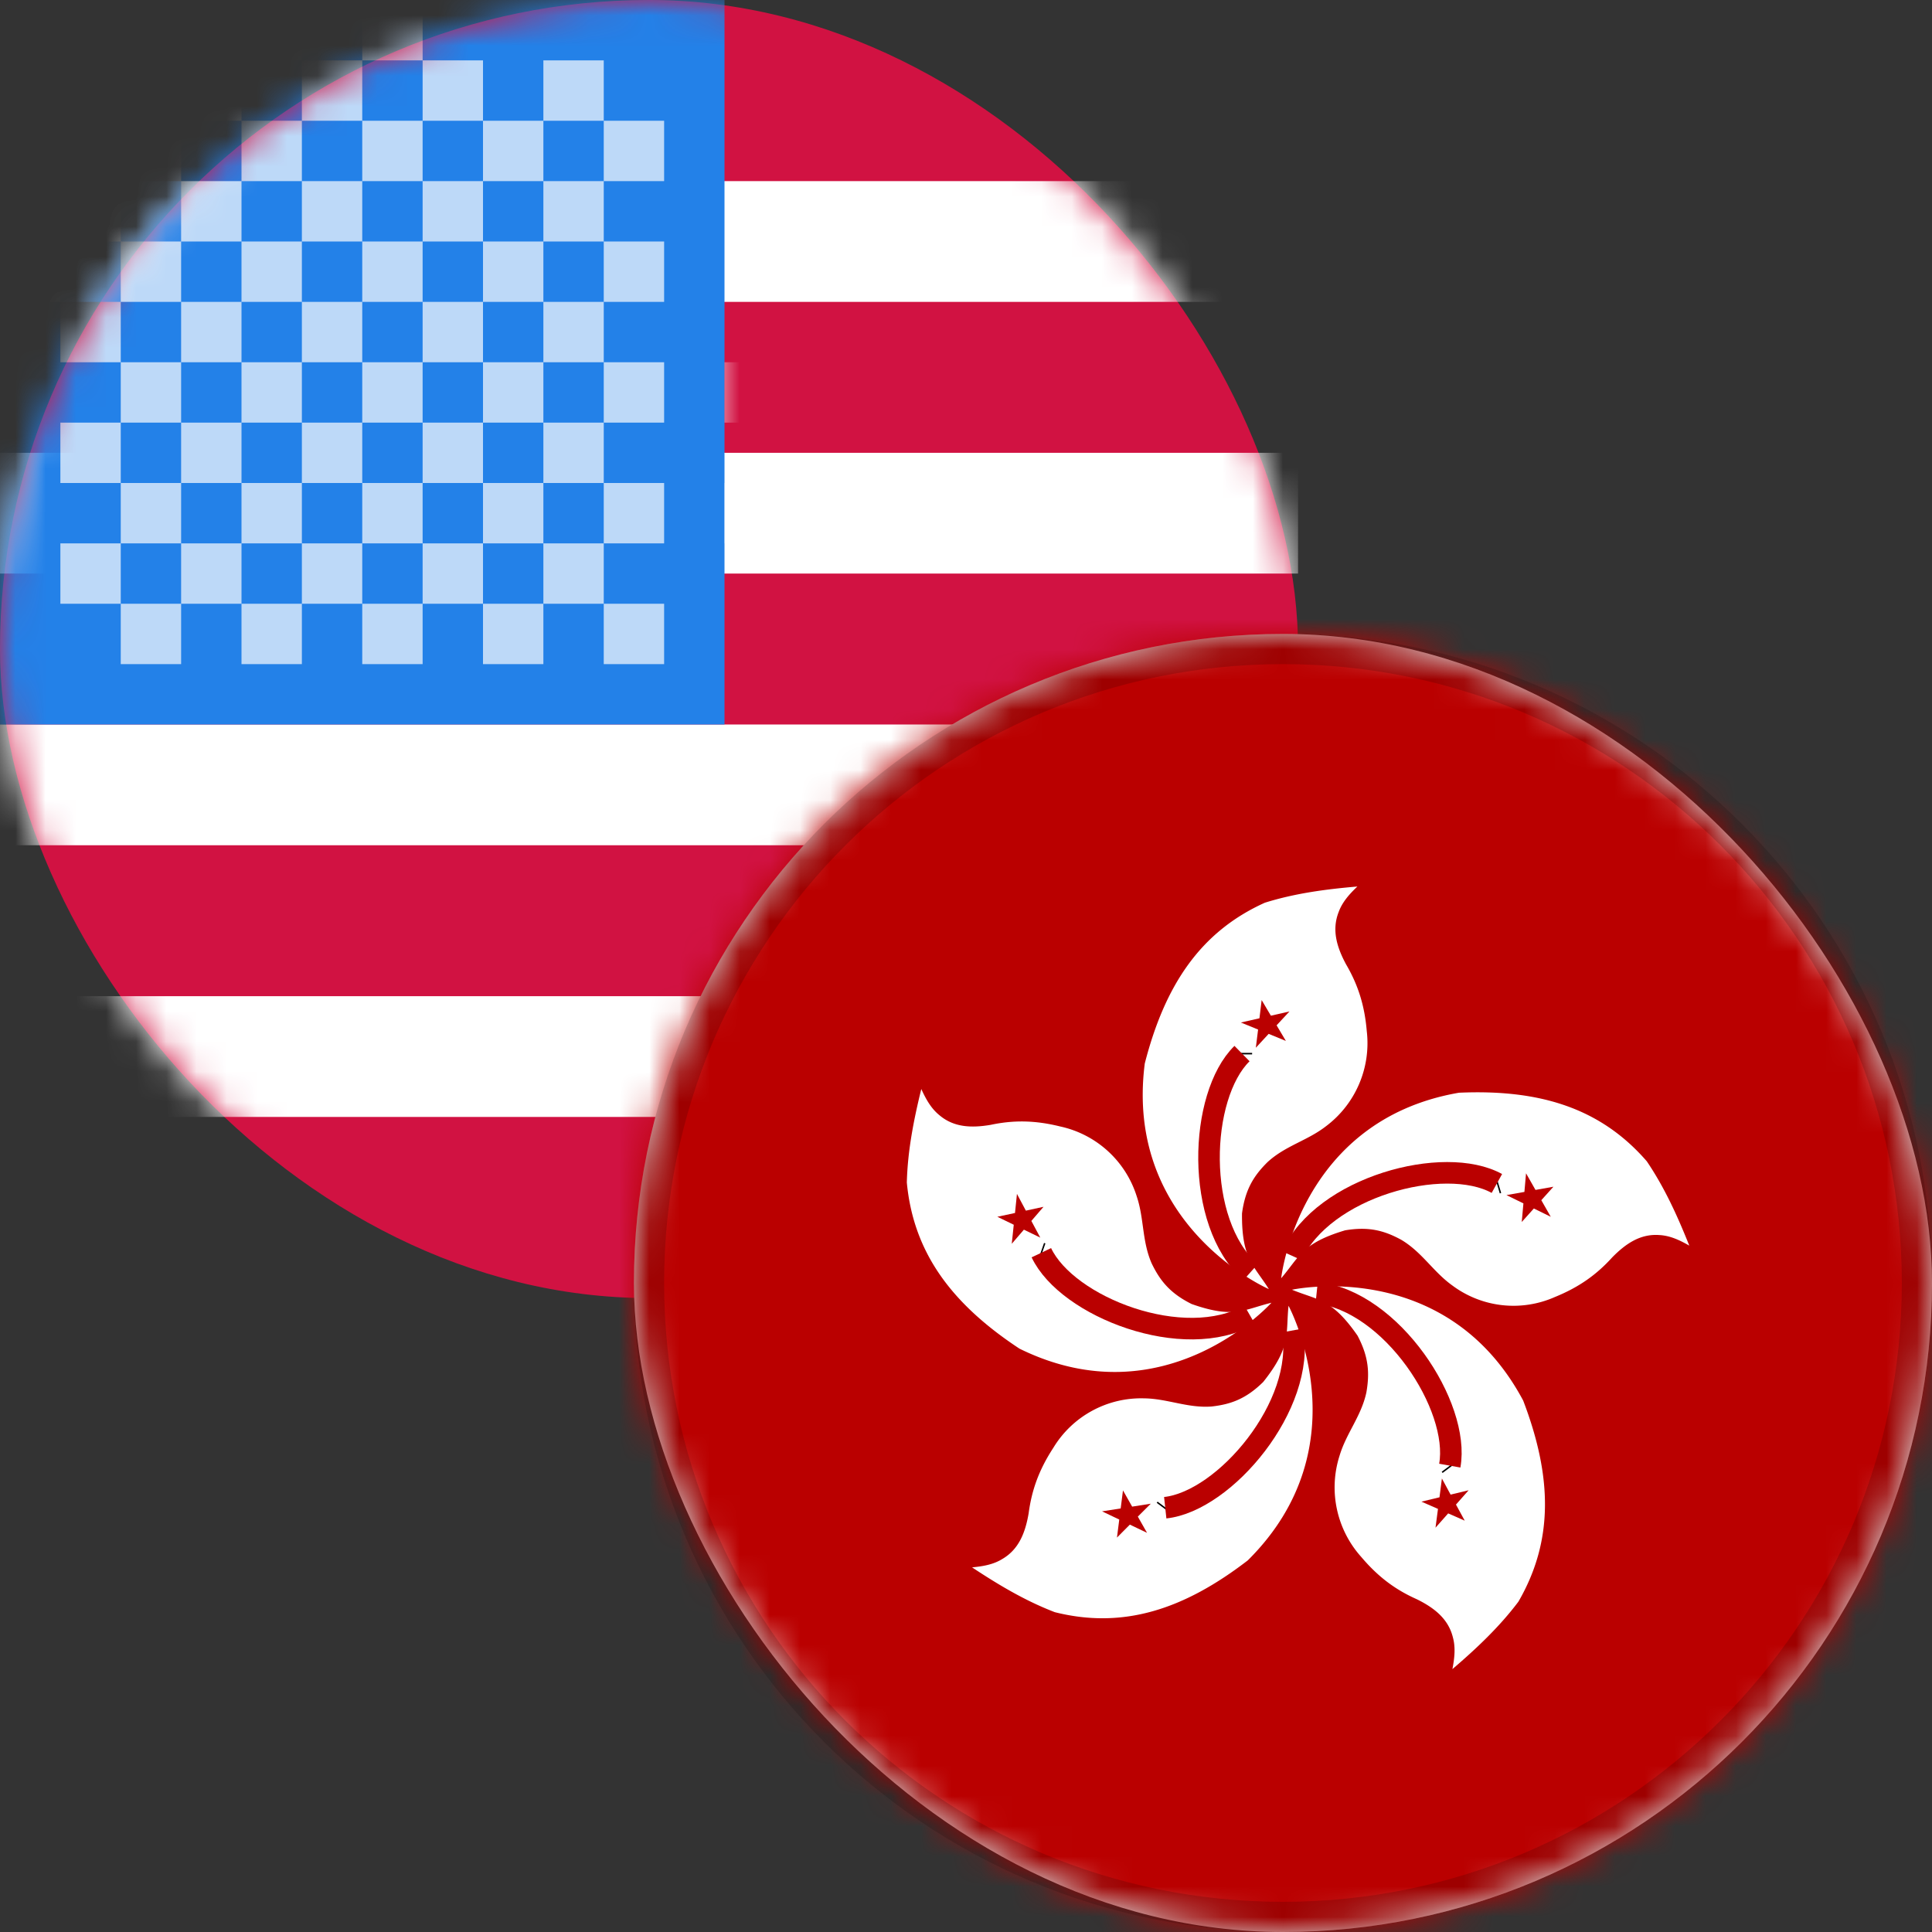 <svg width="64" height="64" xmlns="http://www.w3.org/2000/svg" xmlns:xlink="http://www.w3.org/1999/xlink"><rect width="100%" height="100%" fill="#333333" stroke="none"/><defs><rect id="a" width="43" height="43" rx="21.5"/><path id="c" d="M0 0h24v26H0z"/><rect id="e" width="43" height="43" rx="21.5"/><path id="g" d="M.055 0h47.941v47.941H.055z"/></defs><g fill="none" fill-rule="evenodd"><mask id="b" fill="#fff"><use xlink:href="#a"/></mask><use fill="#D11242" xlink:href="#a"/><path fill="#FFF" mask="url(#b)" d="M-2 33h45v4H-2zM-2 6h45v4H-2zM-2 15h45v4H-2zM-2 24h45v4H-2z"/><g mask="url(#b)"><g transform="translate(0 -2)"><mask id="d" fill="#fff"><use xlink:href="#c"/></mask><use fill="#2381E8" xlink:href="#c"/><g opacity=".7" mask="url(#d)" fill="#FFF"><path d="M20 22h2v2h-2zM16 22h2v2h-2zM12 22h2v2h-2zM8 22h2v2H8zM4 22h2v2H4zM18 20h2v2h-2zM14 20h2v2h-2zM10 20h2v2h-2zM6 20h2v2H6zM2 20h2v2H2zM24 18h2v2h-2zM20 18h2v2h-2zM16 18h2v2h-2zM12 18h2v2h-2zM8 18h2v2H8zM4 18h2v2H4zM18 16h2v2h-2zM14 16h2v2h-2zM10 16h2v2h-2zM6 16h2v2H6zM2 16h2v2H2zM24 14h2v2h-2zM20 14h2v2h-2zM16 14h2v2h-2zM12 14h2v2h-2zM8 14h2v2H8zM4 14h2v2H4zM18 12h2v2h-2zM14 12h2v2h-2zM10 12h2v2h-2zM6 12h2v2H6zM2 12h2v2H2zM20 10h2v2h-2zM16 10h2v2h-2zM12 10h2v2h-2zM8 10h2v2H8zM4 10h2v2H4zM0 10h2v2H0zM18 8h2v2h-2zM14 8h2v2h-2zM10 8h2v2h-2zM6 8h2v2H6zM2 8h2v2H2zM20 6h2v2h-2zM16 6h2v2h-2zM12 6h2v2h-2zM8 6h2v2H8zM4 6h2v2H4zM0 6h2v2H0zM18 4h2v2h-2zM14 4h2v2h-2zM10 4h2v2h-2zM6 4h2v2H6zM2 4h2v2H2zM12 2h2v2h-2zM8 2h2v2H8zM4 2h2v2H4zM0 2h2v2H0z"/></g></g></g><g transform="translate(21 21)"><mask id="f" fill="#fff"><use xlink:href="#e"/></mask><use fill="#FFF" xlink:href="#e"/><g mask="url(#f)"><g transform="translate(-2.5 -2.5)"><mask id="h" fill="#fff"><use xlink:href="#g"/></mask><g mask="url(#h)"><path fill="#BA0000" d="M58 47.942h-68V0h68z"/><path d="M23.532 24.203s-4.799-2.08-4.11-7.473c.666-2.596 1.844-4.364 3.977-5.326 1-.313 2.022-.448 3.066-.537-.274.26-.504.522-.622.85-.23.59-.06 1.156.244 1.723.385.657.615 1.335.689 2.216a3.441 3.441 0 0 1-1.355 3.155c-.615.477-1.34.641-1.933 1.186-.46.455-.74.91-.845 1.7-.014 1.507.393 1.716.89 2.507z" fill="#FFF"/><path d="M22.621 16.428v-.05" stroke="#000" stroke-width=".714" fill="#BA0000"/><path d="M22.925 23.644c-1.867-1.664-1.704-5.848-.282-7.243" stroke="#BA0000" stroke-width=".714"/><path fill="#BA0000" d="M22.606 15.372l.615-.14.073-.603.306.517.615-.14-.426.459.307.517-.57-.234-.425.46.075-.603"/><path d="M23.94 23.847s.57-5.232 5.89-6.149c2.66-.118 4.683.498 6.221 2.27.59.87 1.018 1.816 1.409 2.795-.328-.188-.643-.332-.99-.35-.626-.048-1.115.282-1.564.74-.51.563-1.087.983-1.9 1.313a3.386 3.386 0 0 1-3.393-.381c-.634-.452-1.002-1.103-1.693-1.514-.566-.309-1.08-.446-1.861-.315-1.435.428-1.514.881-2.12 1.59h.001z" fill="#FFF"/><path d="M31.08 20.691l.047-.014" stroke="#000" stroke-width=".714" fill="#BA0000"/><path d="M24.294 23.097c1.032-2.285 5.051-3.354 6.792-2.393" stroke="#BA0000" stroke-width=".714"/><path fill="#BA0000" d="M32.052 20.367l.313.551.594-.106-.401.446.313.55-.56-.275-.401.447.055-.616-.561-.275.594-.105"/><path d="M24.299 24.224s5.105-1.117 7.659 3.673c.956 2.503 1.019 4.63-.16 6.662-.633.84-1.387 1.549-2.185 2.233.072-.373.108-.72.015-1.056-.153-.614-.62-.976-1.194-1.259-.692-.308-1.27-.726-1.839-1.399a3.449 3.449 0 0 1-.719-3.36c.225-.749.72-1.307.888-2.097.11-.64.077-1.174-.295-1.878-.858-1.235-1.31-1.166-2.17-1.519z" fill="#FFF"/><path d="M29.544 30.039l.03.04" stroke="#000" stroke-width=".714" fill="#BA0000"/><path d="M25.116 24.324c2.48.26 4.762 3.76 4.41 5.727" stroke="#BA0000" stroke-width=".714"/><path fill="#BA0000" d="M30.15 30.867l-.419.474.29.533-.548-.241-.42.474.082-.623-.548-.24.598-.144.08-.623.288.534"/><path d="M24.184 24.755s2.499 4.621-1.35 8.435c-2.115 1.627-4.125 2.285-6.393 1.715-.978-.375-1.864-.905-2.74-1.484.375-.035.715-.097 1.01-.282.542-.32.755-.872.864-1.507.1-.756.335-1.432.817-2.17a3.4 3.4 0 0 1 3-1.64c.776.007 1.448.33 2.248.27.64-.073 1.14-.256 1.706-.813.936-1.176.743-1.594.838-2.524z" fill="#FFF"/><path d="M20.133 31.458l-.03.04" stroke="#000" stroke-width=".714" fill="#BA0000"/><path d="M24.318 25.573c.449 2.47-2.245 5.66-4.218 5.872" stroke="#BA0000" stroke-width=".714"/><path fill="#BA0000" d="M19.497 32.277l-.569-.272-.427.429.076-.597-.57-.272.617-.096.076-.598.304.538.617-.097-.429.428"/><g><path d="M23.618 24.655s-3.498 3.909-8.348 1.52c-2.226-1.469-3.51-3.16-3.73-5.503.026-1.054.228-2.072.479-3.097.157.345.329.648.6.867.48.408 1.068.427 1.698.32.74-.157 1.453-.158 2.304.054a3.415 3.415 0 0 1 2.532 2.306c.251.74.173 1.484.495 2.224.28.584.618.999 1.328 1.352 1.412.498 1.739.176 2.642-.043z" fill="#FFF"/><path d="M16.014 23.027l-.046-.016" stroke="#000" stroke-width=".714" fill="#BA0000"/><path d="M22.896 25.054c-2.163 1.247-6.045-.252-6.9-2.056" stroke="#BA0000" stroke-width=".714"/><path fill="#BA0000" d="M15.016 22.702l.066-.631-.544-.264.585-.125.065-.632.295.554.585-.127-.403.468.296.553-.543-.264"/></g></g></g></g></g><path d="M21 42.5C21 30.626 30.623 21 42.5 21 54.374 21 64 30.623 64 42.5 64 54.374 54.377 64 42.5 64 30.626 64 21 54.377 21 42.5zm1 0C22 53.824 31.178 63 42.5 63 53.824 63 63 53.822 63 42.5 63 31.176 53.822 22 42.5 22 31.176 22 22 31.178 22 42.5z" fill="#000" opacity=".15"/></g></svg>